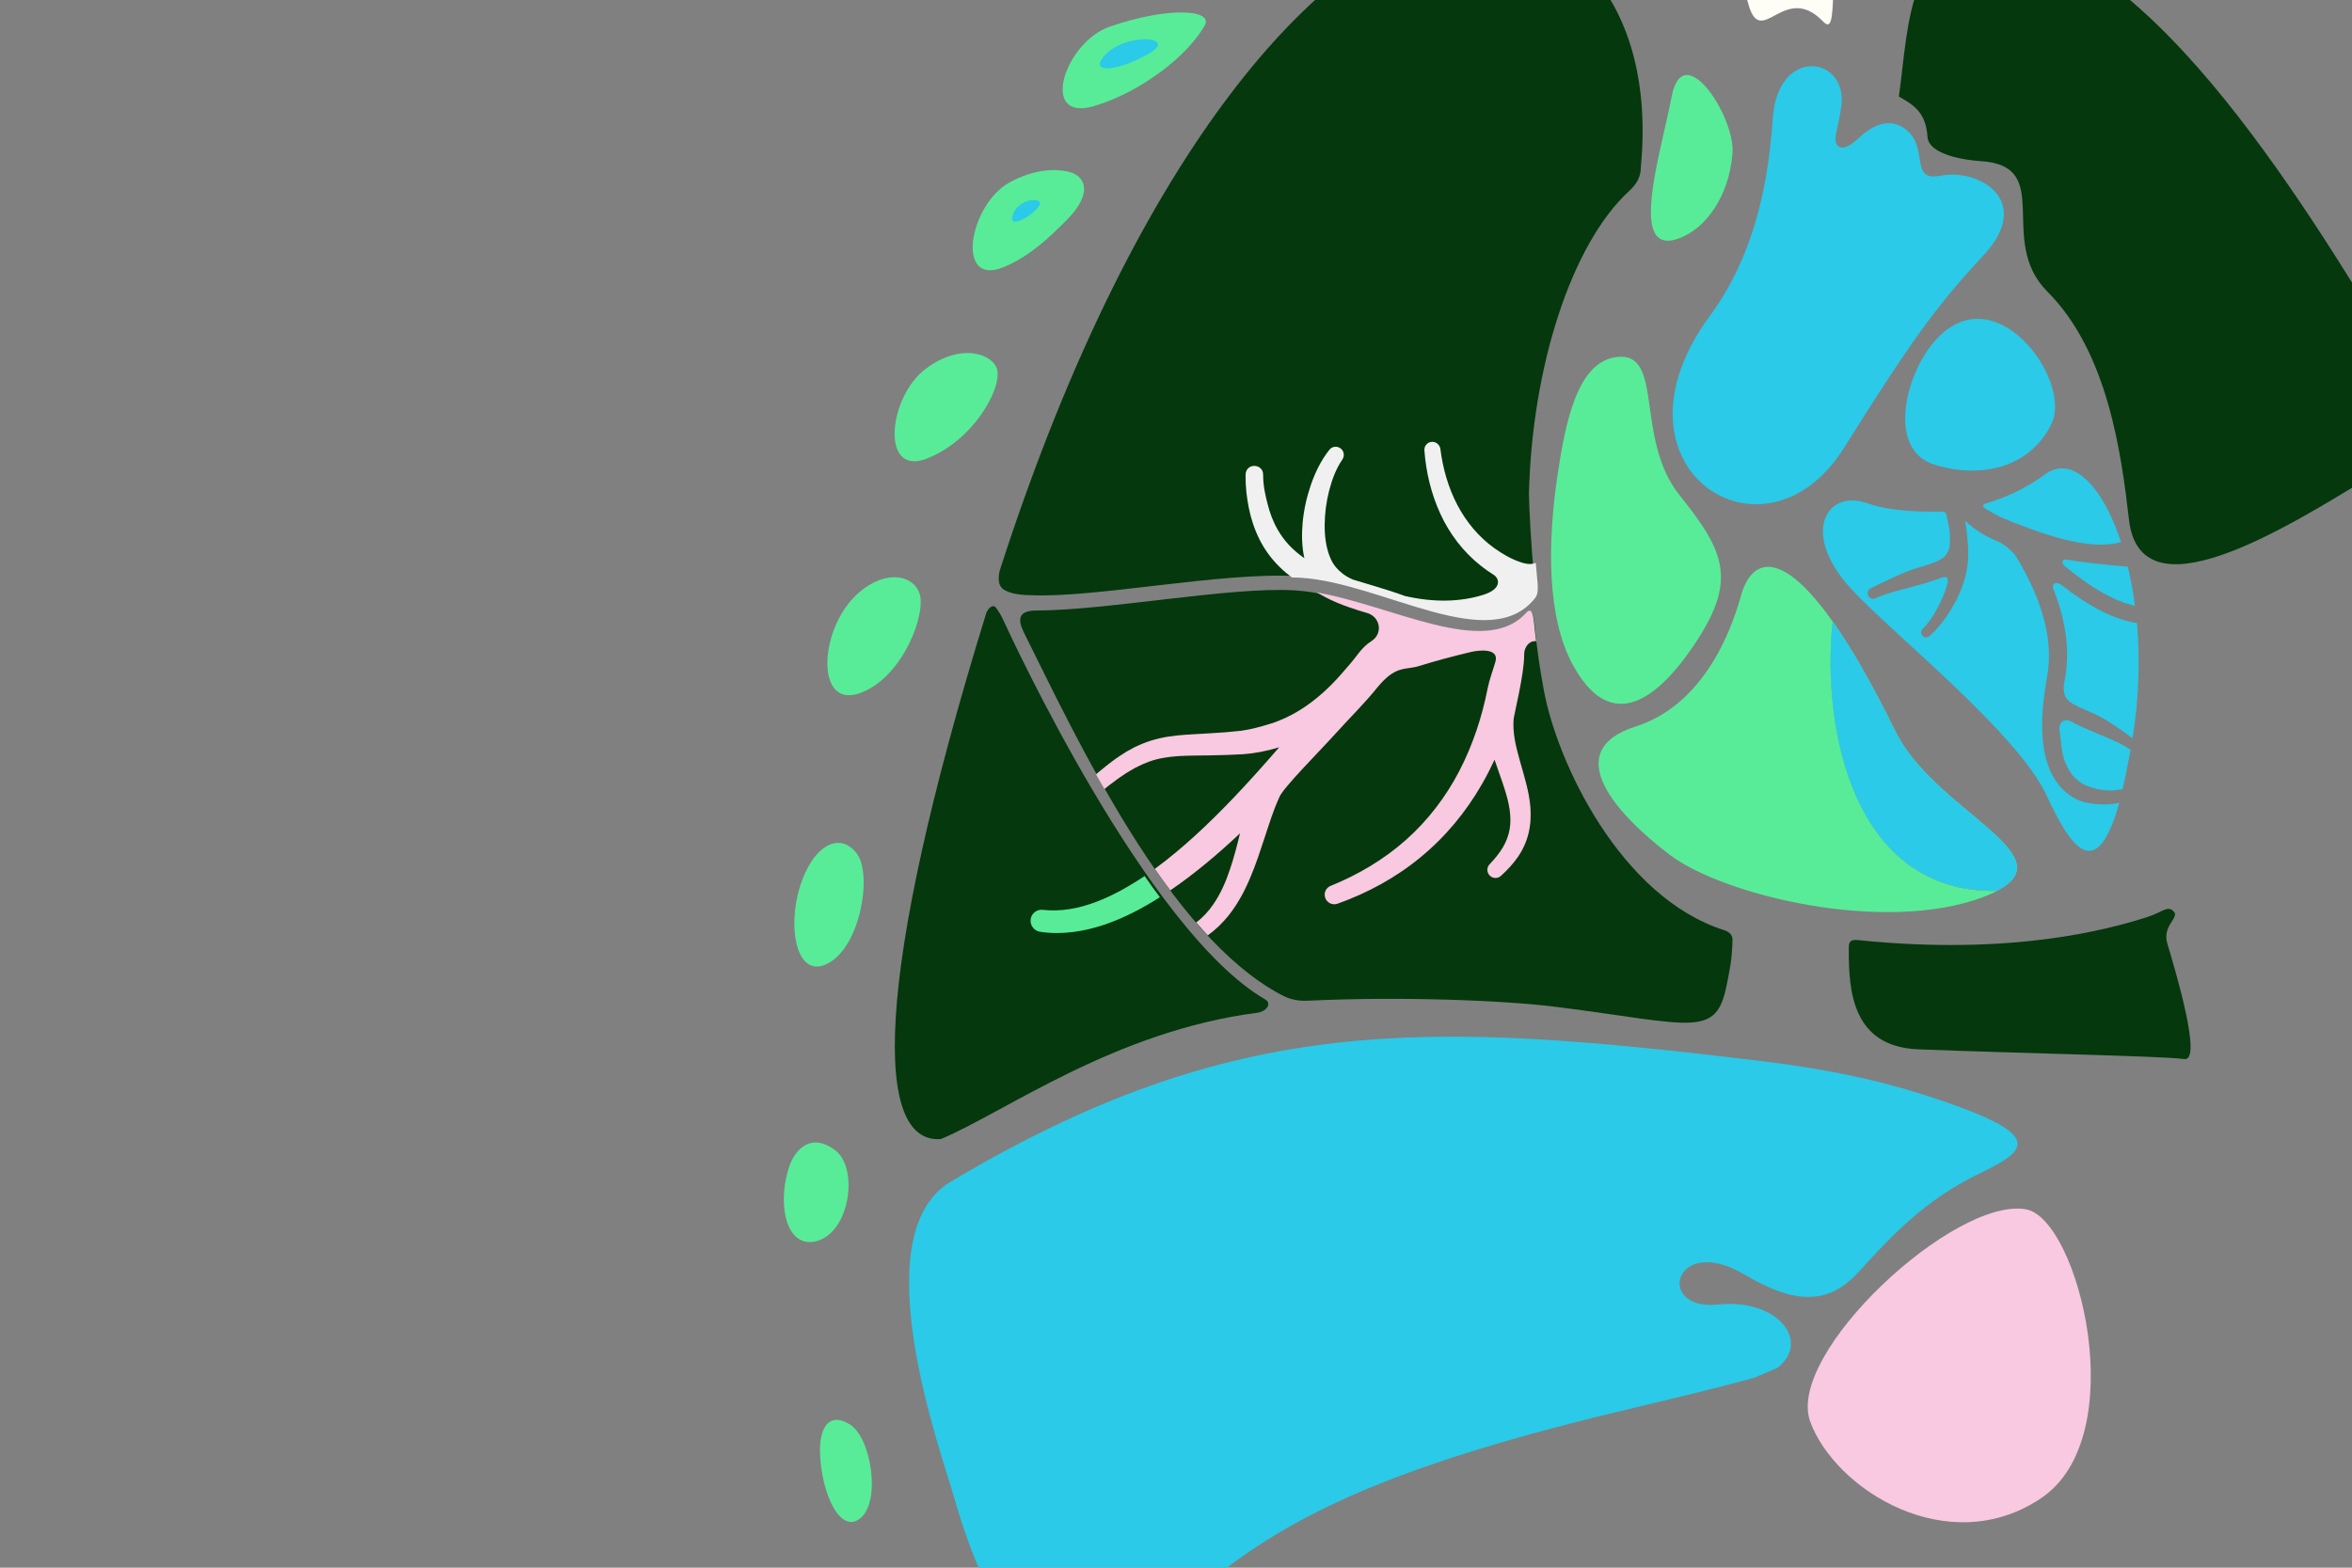 <?xml version="1.0" encoding="utf-8"?>
<!-- Generator: Adobe Illustrator 16.0.0, SVG Export Plug-In . SVG Version: 6.00 Build 0)  -->
<!DOCTYPE svg PUBLIC "-//W3C//DTD SVG 1.1//EN" "http://www.w3.org/Graphics/SVG/1.1/DTD/svg11.dtd">
<svg version="1.1" id="Layer_1" xmlns:x="http://ns.adobe.com/Extensibility/1.0/" xmlns:i="http://ns.adobe.com/AdobeIllustrator/10.0/" xmlns:graph="http://ns.adobe.com/Graphs/1.0/"
	 xmlns="http://www.w3.org/2000/svg" xmlns:xlink="http://www.w3.org/1999/xlink" xmlns:a="http://ns.adobe.com/AdobeSVGViewerExtensions/3.0/"
	 x="0px" y="0px" width="1620px" height="1080px" viewBox="0 0 1620 1080" enable-background="new 0 0 1620 1080"
	 xml:space="preserve">
<rect x="0" y="0" width="1620" height="1080" fill="#808080" stroke="none"/>
<g>
	<defs>
		<rect id="SVGID_1_" width="1620" height="1080"/>
	</defs>
	<clipPath id="SVGID_2_">
		<use xlink:href="#SVGID_1_"  overflow="visible"/>
	</clipPath>
	<rect display="none" clip-path="url(#SVGID_2_)" fill="#F0F0F1" width="1620" height="1080"/>
	<g clip-path="url(#SVGID_2_)">
		<defs>
			<rect id="SVGID_3_" x="-1342.3" width="2962.3" height="1080"/>
		</defs>
		<clipPath id="SVGID_4_">
			<use xlink:href="#SVGID_3_"  overflow="visible"/>
		</clipPath>
		<path clip-path="url(#SVGID_4_)" fill="#58EC99" d="M947.3,98.8c-34.7,6.9-57,66.8-17.7,51.1c39.3-15.7,64.8-29.5,80.6-33.4
			C1025.9,112.6,996.4,89,947.3,98.8"/>
		<g clip-path="url(#SVGID_4_)"  a:adobe-blending-mode="multiply">
			<g  a:adobe-blending-mode="normal">
				<defs>
					<rect id="SVGID_5_" x="935.7" y="111.4" width="40.1" height="17.7"/>
				</defs>
				<clipPath id="SVGID_6_">
					<use xlink:href="#SVGID_5_"  overflow="visible"/>
				</clipPath>
				<path clip-path="url(#SVGID_6_)" fill="#F8C9E0" d="M937.6,120.6c-7.5,6.3,7.6,13.7,30.5,3.1C991,113,957.4,103.8,937.6,120.6"
					/>
			</g>
		</g>
		<path clip-path="url(#SVGID_4_)" fill="#05380D" d="M1063.3,475.2c-2.6-14-5-29.9-6.4-45.8c-1.1-11.9-4.4-7.9-6.1-6
			c-31.4,33-104-13.5-159.3-16.7c-44.3-2.6-128.5,13.8-177.9,13.9c-15.5,0-10.9,10.1-7.7,16.5c37.1,74.6,98.8,206.7,176.3,248.1
			c3.2,1.7,8.8,4.7,18.8,4.2c62.7-3,134.7-0.4,172,4.4c93.5,11.9,109.1,21.9,116.4-15.7c2.2-11.5,3.3-15,3.9-29.4
			c0.1-1.9,0.4-6-5.8-7.9C1116.1,618,1072.4,525.2,1063.3,475.2"/>
		<path clip-path="url(#SVGID_4_)" fill="#05380D" d="M993.6-52.2C913.3-33.1,785.4,93.2,688.9,392.1c-0.9,2.9-2.6,10.9,2.5,14.1
			c3.9,2.4,9.8,3.7,17.8,3.8c44.1,2.3,132-16.1,184.1-13.1c56.9,3.3,130.7,53.7,162,13.6c2.2-2.8,1.7-8.1,1.5-10.5
			c-2.3-25.5-3.5-48.4-3.7-59.6c2-87.4,29.3-172.3,68.9-208.7c8.8-8.1,7.9-14.2,8.2-17.1C1140.9,2,1078.3-65.1,995.4-54.7l11.9,0.5
			C1003-54,998.5-53.4,993.6-52.2"/>
		<path clip-path="url(#SVGID_4_)" fill="#05380D" d="M871.4,688.5c-81.5-47.4-174.5-248.6-180.3-261.2c-1.7-3.8-3.5-6.4-4.9-8.4
			c-2.6-3.6-6.2,1.2-6.9,3.5c-78.5,254.1-77.2,366.1-31.2,362.3c45.1-19.1,119.7-74.3,217.9-87C872.5,696.8,876.2,691.2,871.4,688.5
			"/>
		<path clip-path="url(#SVGID_4_)" fill="#58EC99" d="M764.3,18.4c-31.1,10.8-48.8,65.9-10.8,54.7c31.7-9.4,64.5-34.3,76.4-55.8
			C835.6,6.8,805.3,4.2,764.3,18.4"/>
		<path clip-path="url(#SVGID_4_)" fill="#58EC99" d="M695.5,125.6c-28,15.2-38,72.7-3.9,58.3c18.5-7.8,31.7-21,42.2-31.4
			c20.6-20.3,12.6-31.5,2.9-34C726.8,115.9,712.1,116.6,695.5,125.6"/>
		<path clip-path="url(#SVGID_4_)" fill="#58EC99" d="M637.7,254c-25.9,19.3-31.5,74.4,0.5,62c32-12.5,51.4-47.3,48.7-61
			C684.7,244.4,662.9,235.3,637.7,254"/>
		<path clip-path="url(#SVGID_4_)" fill="#58EC99" d="M588.2,411.5c-24,24.5-26.1,76.5,3.8,66.1c29.9-10.4,46.5-55.6,41.2-69.2
			C627.9,394.7,606.9,392.4,588.2,411.5"/>
		<path clip-path="url(#SVGID_4_)" fill="#58EC99" d="M555,600.5c-14.6,30.9-8.4,75,14.7,63.5c23.1-11.4,31.2-61.7,20.5-75.9
			C579.5,574,564.1,581,555,600.5"/>
		<path clip-path="url(#SVGID_4_)" fill="#58EC99" d="M543,805.5c-8.2,27.3,0,56.8,21.4,48.9c21.4-7.9,26.8-50.2,10.7-62.1
			C559.1,780.4,547.5,790.6,543,805.5"/>
		<path clip-path="url(#SVGID_4_)" fill="#58EC99" d="M564.8,1000.4c0.8,29,14.3,57.2,28.1,45.3c13.9-11.9,7.2-55.5-7.7-64.5
			C570.4,972.2,564.4,984.6,564.8,1000.4"/>
		<path clip-path="url(#SVGID_4_)" fill="#05380D" d="M1383.4-43.3c-70.2-10-68.6,61.8-75.5,109.8c8.6,5.1,18.6,9.8,19.7,27.7
			c0.8,12.6,26.5,16.2,36.6,16.8c51.5,3.2,10.7,54.6,46,89.9c41.9,41.9,51,112.5,56.2,157.2c7.9,67.4,104.8,8.1,168.6-31.3
			c50.3-31.1,33.3-54,20.5-74.6C1605.2,171.4,1492.3-27.7,1383.4-43.3"/>
		<path clip-path="url(#SVGID_4_)" fill="#05380D" d="M1273.4,654.4c0,27.4,1.9,66.6,47.8,68.5c71.1,2.8,168.3,4.6,183.3,6.7
			c12.6,1.8-5.9-60.1-11.7-79.6c-3.7-12.4,8.6-17.7,4.4-22.1c-4.2-4.4-7.7,0.4-17.7,3.7c-27,8.7-93.6,26.9-199.1,16.1
			C1273,646.8,1273.4,650.2,1273.4,654.4"/>
		<path clip-path="url(#SVGID_4_)" fill="#F8C9E0" d="M1395.4,833.1c-49.2-8.7-165.6,99.3-148.6,146.2c17.1,46.9,94.9,95.7,158.8,53
			C1469.6,989.7,1431.6,839.5,1395.4,833.1"/>
		<path clip-path="url(#SVGID_4_)" fill="#2ACAE8" d="M759.4,40c-7.9,10.5,10.7,9.2,32-3.1C812.7,24.7,773.1,21.7,759.4,40"/>
		<path clip-path="url(#SVGID_4_)" fill="#2ACAE8" d="M697.3,148.9c-2.4,9.4,14.5-0.7,18.5-7.2C719.8,135.2,700.5,136.2,697.3,148.9
			"/>
		<path clip-path="url(#SVGID_4_)" fill="#58EC99" d="M1193.3,105.6c2-25-33.9-80.3-41.9-39.1c-8,41.2-30.5,111.5,5.6,97.5
			C1174.8,157.2,1190.9,135.6,1193.3,105.6"/>
		<path clip-path="url(#SVGID_4_)" fill="#2ACAE8" d="M1338.4,758.6c-32.4-11-67-20.6-128.3-28c-226.7-27.2-359.4-33.2-555.3,83.5
			c-61.1,36.4-6.9,185.3,2.3,217.3c49.3,172.7,120.6,105.2,171.6,61.8c61.8-52.6,140.7-86.4,297.4-123.5c34-8.1,57.2-13.7,82.4-20.6
			l16-6.9c22.9-18.3-0.1-47.8-41.2-43.5c-43.5,4.6-30.5-49.5,18.3-20.6c34.1,20.2,57,21.1,77.7-0.9c0,0,0,0,0,0
			c23.1-25.2,45.5-50.1,84.6-69C1396,792.7,1408.5,782.5,1338.4,758.6"/>
		<path clip-path="url(#SVGID_4_)" fill="#2ACAE8" d="M1221.2,80c-2,24.7-5.9,86.7-43.4,137.5c-76.5,103.6,36.9,179.1,92.2,91.2
			c44.7-71.1,62.4-96.6,96.1-132.7c35-37.6-2.7-60.3-29.7-54.9c-22.9,4.5-5.5-22.9-27.5-34.3c-11.7-6.1-23.5,3.4-29.6,9.1
			c-10.4,9.7-17.2,6.7-14.4-5.3c1.2-5.3,2.4-10.6,3.3-16.7C1273.3,38.6,1225.2,31.7,1221.2,80"/>
		<path clip-path="url(#SVGID_4_)" fill="#F8C9E0" d="M846.3,630.6c6.5-8.2,11.3-17.4,15.1-26.6c3.9-9.2,6.9-18.6,9.9-27.7
			c3-9.1,5.8-18.1,9.4-26l0-0.1c0.1-0.2,0.2-0.4,0.3-0.6c2-6.2,26.9-30.9,39.7-45.1c9.2-10.2,19-19.8,27.4-30.2
			c13.4-16.6,19.5-12.3,29.8-15.6c9.3-2.9,21.1-6.2,35.5-9.6c4.8-1.1,19.4-3,16.6,6.8c-1.7,5.9-4.1,12.1-5.3,18.1
			c-3.9,19.9-10.3,39.3-19.6,57.2c-9.3,17.9-21.7,34.1-36.8,47.5c-15.1,13.4-32.8,23.9-51.8,31.6c-3.3,1.3-4.9,5-3.7,8.3
			c1.2,3.4,5,5.2,8.4,4c20.5-7.3,40.2-17.9,57.2-32c17.1-14,31.5-31.4,42.5-50.7c3.1-5.4,5.9-10.9,8.5-16.5c2.3,7,4.9,13.6,6.9,20.1
			c3.1,9.6,5,19,3.5,27.8c-0.8,4.4-2.4,8.7-4.8,12.7c-2.4,4-5.5,7.7-8.9,11.3l-0.1,0.1c-2,2.1-2.1,5.4-0.1,7.6
			c2.1,2.3,5.6,2.5,7.9,0.4c4.2-3.8,8.2-8,11.6-12.9c3.4-4.9,6-10.5,7.4-16.4c1.5-5.9,1.7-12.1,1.3-17.9c-0.5-5.9-1.6-11.5-3-16.8
			c-2.7-10.7-6.2-20.6-7.8-30.1c-0.8-4.7-1.1-9.3-0.8-13.5c0.3-3.7,7.4-31.2,7.3-44.8c0-6.2,4.5-10,8.2-9.2c-0.5-4.3-1-8.6-1.4-12.9
			c-1.1-11.9-4.4-7.9-6.1-6c-28.5,30-91-5.6-143.7-14.8c8.6,4.9,16.5,8.9,34.8,14.2c8.9,2.5,11.5,14.1,2.7,19.6
			c-6.3,3.9-10,10.5-14.6,15.7c-6.5,7.4-25.2,31.8-54.7,41c-6.6,2-13.2,3.9-19.9,4.8c-7.2,0.8-14.5,1.4-21.9,1.8
			c-7.4,0.5-14.9,0.7-22.7,1.5c-7.8,0.8-15.9,2.5-23.5,5.6c-1.9,0.8-3.8,1.6-5.6,2.5l-5.3,2.9c-3.3,2.1-6.7,4.2-9.8,6.6
			c-3.2,2.3-6.1,4.8-9.1,7.2c-0.8,0.6-1.5,1.3-2.3,2c1.9,3.4,3.8,6.7,5.8,10.1c1.3-1,2.5-2.1,3.8-3c2.9-2.1,5.7-4.4,8.7-6.3
			c2.9-2.1,6-3.7,9-5.5l4.6-2.2c1.6-0.7,3.2-1.2,4.7-1.9c6.3-2.3,13-3.3,20-3.8c7.1-0.4,14.5-0.4,22-0.5c7.5-0.1,15.1-0.4,22.8-0.8
			c8.1-0.6,16.1-2.2,23.8-4.5c0.3-0.1,0.7-0.2,1-0.3c-10.5,12.1-21.1,24-32.1,35.5c-16.8,17.5-34.4,34.2-53.6,48.3
			c3.5,5,7.1,10,10.7,14.8c17.2-11.8,33-25.2,48-39.3c-2.1,8.5-4.2,16.8-6.9,24.7c-2.9,8.7-6.5,17-11.5,24.2
			c-3.3,4.8-7.2,9.1-11.8,12.5c2.6,3,5.3,6,8,8.9C837.4,640.4,842.2,635.7,846.3,630.6"/>
		<path clip-path="url(#SVGID_4_)" fill="#F0F0F1" d="M1057.5,411.8c2.2-2.8,1.7-8.1,1.5-10.5c-0.4-4.7-0.8-9.2-1.2-13.6
			c-2.2,1.1-5.3,1.2-9.6-0.1c-6.9-2.2-13.1-5.8-19-10c-10.6-7.6-19.2-17.9-25.4-29.7c-6.2-11.8-10-25.1-11.7-38.6l0,0
			c-0.4-2.9-3-5.1-5.9-4.9c-3.1,0.2-5.4,2.9-5.1,6c1.1,14.8,4.6,29.6,10.9,43.4c6.3,13.8,15.8,26.4,28,36c2.8,2.2,5.7,4.3,8.8,6.2
			c4,2.5,6,9.8-7.5,13.9c-16.3,5-34.3,5.1-53.6,0.7c-7-2.6-14-4.7-20.8-6.8c-5.1-1.5-10.1-3-15-4.5c-6.1-2.6-9.4-5.9-11.3-8
			c-1.9-2.1-3.6-4.9-4.8-8.1c-2.5-6.4-3.5-14.1-3.4-21.9c0.1-7.8,1.1-15.7,3.1-23.4c2-7.6,4.8-15.2,9-21.2l0.1-0.2
			c1.6-2.4,1.2-5.6-1.1-7.5c-2.4-1.9-5.9-1.6-7.8,0.8c-6,7.5-9.8,15.7-12.8,24.2c-2.9,8.5-4.9,17.3-5.7,26.4
			c-0.7,7.8-0.6,15.9,1.2,24.1c-7.5-5.1-13.8-11.6-18.3-19.5c-3.2-5.5-5.5-11.6-7.1-18.1c-1.6-6.4-3-12.2-3-20
			c0-7.7-12.1-8.3-12.1,0.5c0,8.9,0.8,14.9,2.2,22.3c1.5,7.5,3.9,14.9,7.4,21.9c3.5,7,8.3,13.6,14,19.1c2.6,2.6,5.4,4.9,8.3,7.1
			c2,0.1,4,0.1,5.9,0.2C952.4,401.5,1026.2,451.9,1057.5,411.8"/>
		<path clip-path="url(#SVGID_4_)" fill="#58EC99" d="M754.8,621.4c-11.9,4.5-24.4,6.8-36.5,5.4l0,0c-4-0.5-7.8,2.3-8.4,6.4
			c-0.6,4.1,2.2,8,6.4,8.7c7.5,1.2,15.2,1.1,22.6,0.2c7.4-0.9,14.6-2.7,21.6-5c13.8-4.7,26.5-11.4,38.4-19
			c-3.6-4.8-7.1-9.6-10.5-14.6C777.6,610.7,766.5,617,754.8,621.4"/>
		<path clip-path="url(#SVGID_4_)" fill="#FFFEF6" d="M1123.3-78.1c32.5,45.9,71.6,44.7,80.5,79.4c8.9,34.7,24.6-14.9,52,13.6
			c14.6,15.2-5-66.2,31.9-91.9C1324.6-102.7,1104.2-104.9,1123.3-78.1"/>
		<path clip-path="url(#SVGID_4_)" fill="#2ACAE8" d="M1331.7,236c-19.9,23.6-31.7,74.1,0.7,84.1c32.4,10.1,66.1,1.9,80.7-28.3
			C1427.6,261.6,1373.1,186.8,1331.7,236"/>
		<path clip-path="url(#SVGID_4_)" fill="#58EC99" d="M1113.2,246c-26.7,3.6-34.8,44.3-40.3,80.5c-7.2,48.1-7.3,98.5,10.1,130.9
			c24.4,45.5,54.8,29.6,83.3-12.3c30.8-45.3,21.8-64.9-9.5-104C1125.5,301.9,1146.7,241.5,1113.2,246"/>
		<path clip-path="url(#SVGID_4_)" fill="#58EC99" d="M1262.3,428.2c-35.3-50-55.6-43.9-63-18.3c-3.5,12-20.1,73.8-72.7,90.6
			c-52.6,16.8-13.4,60.4,23.5,88.4c36.9,28,147.7,54.8,215.9,29.1c3.7-1.4,6.9-2.8,9.6-4.2C1275.9,615.7,1254.6,500.9,1262.3,428.2"
			/>
		<g clip-path="url(#SVGID_4_)"  a:adobe-blending-mode="multiply">
			<g  a:adobe-blending-mode="normal">
				<defs>
					<path id="SVGID_7_" d="M1394,611L1394,611z"/>
				</defs>
				<clipPath id="SVGID_8_">
					<use xlink:href="#SVGID_7_"  overflow="visible"/>
				</clipPath>
			</g>
		</g>
		<path clip-path="url(#SVGID_4_)" fill="#2ACAE8" d="M1470.5,417.3c-1.2-9.5-2.9-18.5-4.9-26.9c-15.5-1.3-29.8-2.9-42.9-4.9
			c-2.4-0.4-2.8,2.5-0.8,4.3C1440.7,405.3,1456.9,414.5,1470.5,417.3"/>
		<path clip-path="url(#SVGID_4_)" fill="#2ACAE8" d="M1379.3,356.8c36.6,15.3,63.3,21.9,81.6,16.6c-12.9-39.3-33.9-60.2-52.4-46.6
			c-13,9.6-26.8,15.9-40.3,19.9c-1.4,0.4-4.8,1.6,0.5,4.4C1372,353,1375.3,355.2,1379.3,356.8"/>
		<path clip-path="url(#SVGID_4_)" fill="#2ACAE8" d="M1419.9,403c-3.5-2.7-7.1-1.1-5.6,2.8c0.6,1.6,1.2,3.1,1.8,4.7
			c3.6,9.9,5.9,19.7,7,29c1.2,10.2,0.8,20.4-1.2,30.2c-0.1,0.7-0.3,1.4-0.4,2.1c-1,12.3,6.5,13.3,21.3,20.1c8,3.6,19.2,11.6,26,16.7
			c0-0.2,0.1-0.3,0.1-0.5c4.5-27.8,5.1-54.7,3-78.9C1456.7,427,1439.3,418.2,1419.9,403"/>
		<path clip-path="url(#SVGID_4_)" fill="#2ACAE8" d="M1431.4,551.2c-5-2.3-9.6-5.8-13.2-10.3c-3.3-4-5.9-8.8-7.7-14.2
			c-2.9-8.5-4.1-18.1-3.9-30.1c0.2-8.8,1.3-18.4,3.2-29.2c1.6-8.6,1.9-17.5,0.8-26.5c-1-8.3-3.2-17.1-6.5-26.1
			c-3.8-10.2-8.9-20.6-15.6-31.6c-1.4-2.3-7-8-12.7-10.3c-8.7-3.5-16.1-8.4-22.3-14.1c1.5,8.2,2.3,16.7,2.1,25.5
			c-0.7,23.3-17.3,45.9-26.6,53.9c-0.3,0.2-0.6,0.4-1,0.6c-1.4,0.6-3,0.2-3.9-0.9c-0.6-0.7-0.9-1.6-0.8-2.5c0.1-0.9,0.5-1.8,1.2-2.4
			c5.3-4.5,13.8-19.4,16.9-31c0.6-2.2,0.8-6.1-4.8-3.8c-3.9,1.6-8.4,2.9-13.1,4.3c-8.5,2.5-24.2,5.9-31.6,9.6
			c-2,0.9-4.2,0.2-5.1-1.7c-1-1.9-0.2-4.2,1.7-5.1c8-4,22.8-11.3,31.6-13.9c17.9-5.3,24-7.1,22.9-22.4c0-0.4,0-0.8,0.1-1.2
			c-0.5-4.1-1.3-8.3-2.3-12.5c-0.2-1.1,0-3-4.5-2.9c-22.2,0.6-40.6-2.1-49.5-5.5c-28.5-10.7-47,20.1-12.3,58.2
			c28.5,31.2,115.2,99.6,135.3,143.2c16.7,36.2,34.2,60.9,49.9,4.8C1448.4,555.7,1435.8,553.2,1431.4,551.2"/>
		<path clip-path="url(#SVGID_4_)" fill="#2ACAE8" d="M1466.4,515.9c-5.7-4.3-20.2-9.7-28.5-13.4c-3.6-1.6-7.1-3-10.1-4.8
			c-5.4-3.3-10.1-1.1-9.2,5.8c1,7.5,1.2,13.9,3.1,19.6c1.4,4.1,3.3,7.7,5.6,10.7c2.5,3.1,5.6,5.5,9,7.1c6.7,3.1,16.6,4.7,23.4,3.1
			c0.8-0.2,1.5-0.2,2.2,0c1.9-7.9,3.7-17,5.6-27.5C1467.1,516.3,1466.8,516.1,1466.4,515.9"/>
		<path clip-path="url(#SVGID_4_)" fill="#58EC99" d="M1305.5,503.8c-16.4-33.3-30.7-58-43.2-75.7c-7.7,72.8,13.6,187.5,113.3,185.5
			C1423.4,588.8,1332.2,558.2,1305.5,503.8"/>
		<path clip-path="url(#SVGID_4_)" fill="#2ACAE8" d="M1305.5,503.8c-16.4-33.3-30.7-58-43.2-75.7c-7.7,72.8,13.6,187.5,113.3,185.5
			C1423.4,588.8,1332.2,558.2,1305.5,503.8"/>
	</g>
</g>
</svg>
